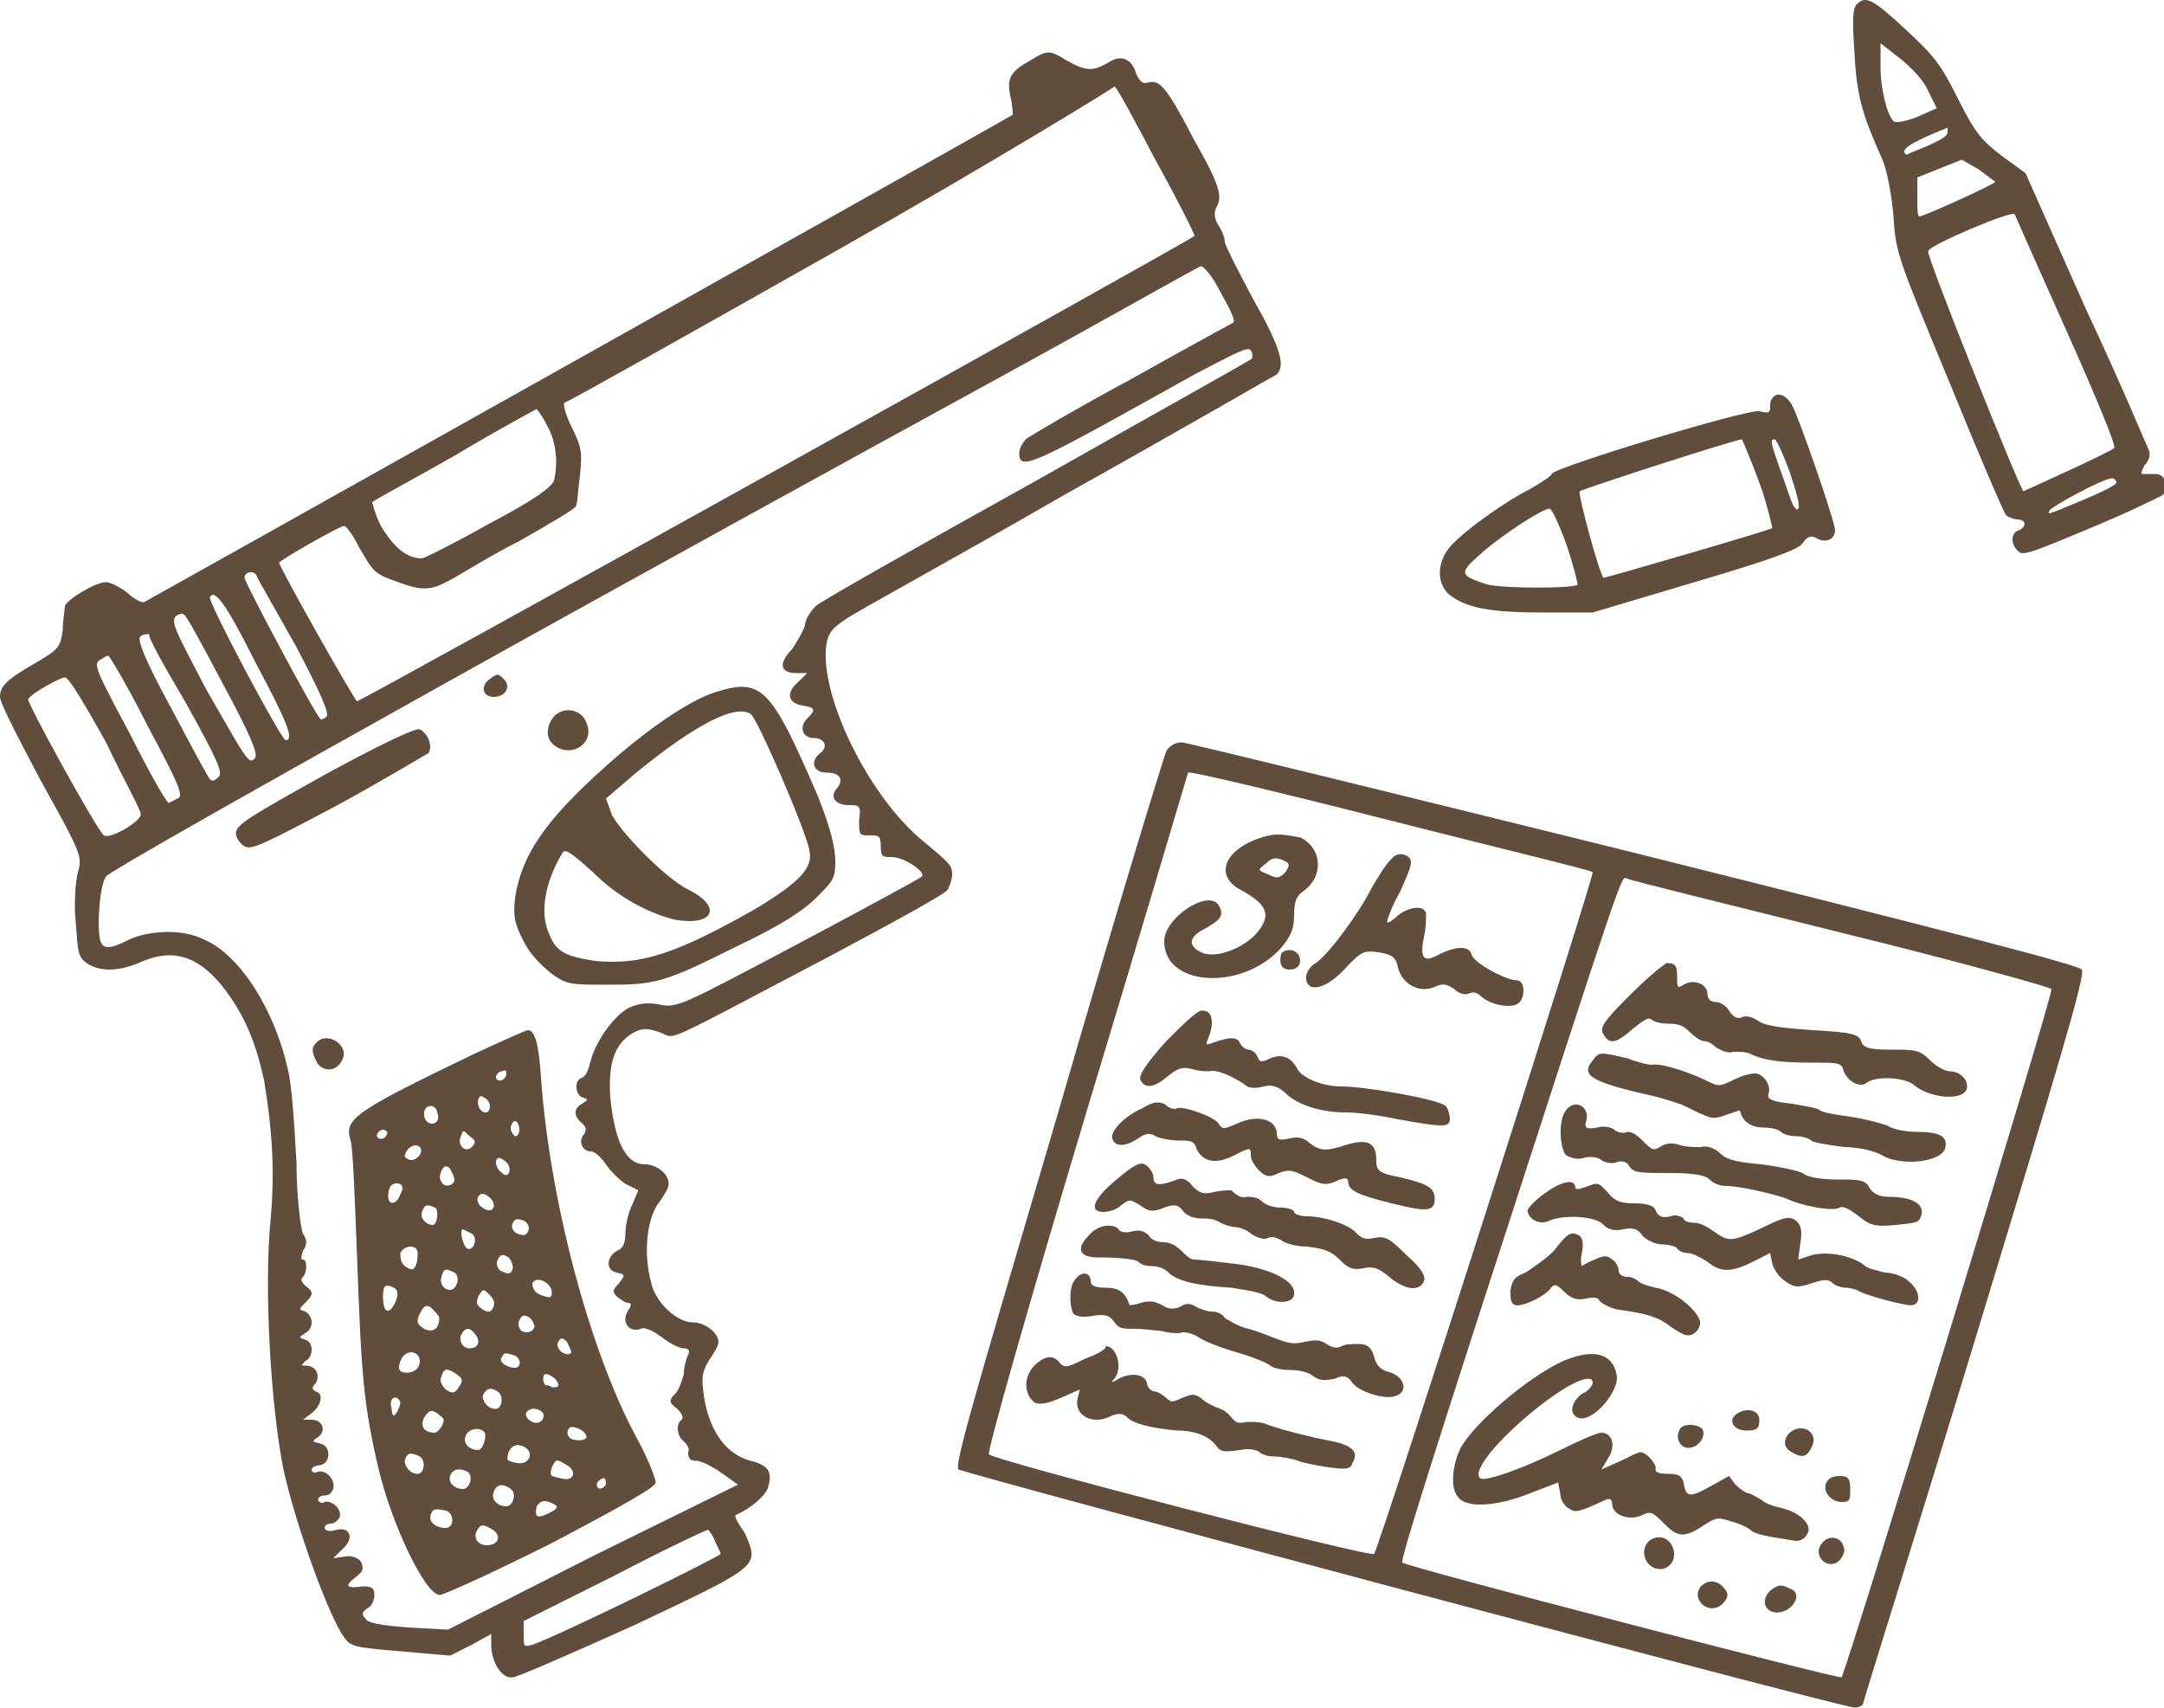 <?xml version="1.0" encoding="UTF-8"?> <svg xmlns="http://www.w3.org/2000/svg" height="78.9" viewBox="0 0 100 78.9" width="100"><g fill="#614d3b"><path d="m85.8.2c-.2.2-.2.8-.1 2.3.1 2 .4 2.9 1.3 4.9.2.5.4 1.5.5 2.6.1 1.7.2 1.9 2.6 7.7 1.3 3.2 2.5 6 2.6 6.1s.4.2.5.2c.4 0 .5.3.1.5-.4.1-.4.7 0 1 .2.2.9-.1 3.3-1.1 1.7-.7 3.1-1.4 3.3-1.5.4-.3.2-1-.3-1-.3 0-.5 0-.6 0s0-.2.1-.4c.2-.2.3-.5.2-.7s-1.3-3.1-2.9-6.5l-2.8-6.3-1.1-.8c-.9-.7-1.2-1-2-2.6s-1.1-2-2.4-3.2c-1.6-1.5-1.9-1.6-2.3-1.2zm3.3 4 .4.8-.9.4c-.5.2-1 .3-1.1.2-.3-.3-.6-1.5-.6-2.5v-1.1l.9.7c.5.4 1.1 1 1.3 1.5zm.9 1.9c0 .2-.3.4-1.8 1-.1.1-.2 0-.2-.1 0-.2.5-.5 2-1.1zm1.4 1.7c.4.3.8.6.8.6 0 .1-3.3 1.6-3.5 1.6-.1 0-.1-.4-.1-.9v-.9l1-.4c.5-.2 1-.4 1-.4 0-.1.4.2.8.4zm4.1 7.5c1.3 2.9 2.3 5.3 2.2 5.4-.2.2-4.2 2-4.2 2-.2-.2-4.5-10.9-4.4-11.1.1-.3 3.9-1.9 4-1.7 0 0 1.1 2.5 2.4 5.4zm2.3 7c0 .1-.6.4-1.3.7-1.9.8-1.9.8-1.8.6s2.5-1.5 2.9-1.5c.1 0 .2.1.2.2z"></path><path d="m47.6 2.8c-.9.5-1.1.8-.9 1.7.1.4.1.8.1.8-.1.1-39.9 22.4-40.1 22.5-.1.1-.5-.1-.8-.4-.4-.3-.8-.5-1-.5-.5 0-1.8.8-1.9 1.1 0 .1-.1.7-.1 1.1-.1.8-.2.9-1.2 1.5-1.4.8-1.7 1.1-1.7 1.6 0 .3.9 2 1.9 3.9 1.9 3.4 1.9 3.5 1.7 4.2-.1.4-.2 1.4-.1 2.3.1 1.4.1 1.6.5 1.9.6.4 1.4.4 2.4 0 1.5-.7 2.7-.4 3.9 1.1 1 1.3 1.5 2.5 1.9 4.3.4 2.4.5 4.3.3 6.5-.3 3.1 0 8.5.6 11.5.5 2.3 1.9 6.3 2.7 7.6.4.6.4.6 2.7.8l2.3.2 1-.5.9-.5v.5c0 .8.5 1.6 1 1.5.2 0 2.7-1.1 5.6-2.4 5.9-2.8 5.8-2.7 5.1-4.3-.3-.4-.5-.8-.4-.8.7-.3 1.4-.9 1.5-1.3.2-.7 0-1-.8-1.2-1.2-.3-2-1.5-2.2-3.2-.1-.8 0-1 .3-1.5.2-.3.4-.6.4-.8 0-.4-.6-.9-1.2-.9-.7 0-1.7-.9-1.9-1.8-.4-1.4-.2-3.1.4-3.8.2-.3.4-.6.4-.8 0-.5-.6-.9-1.1-.9-.9 0-1.4-1.1-1.6-3.1-.1-1.6.2-2.5 1.1-3 .4-.2.6-.2 1.2 0 .8.3-.2.7 8-3.6 2.8-1.5 5.2-2.8 5.3-3s.2-.5.2-.7c0-.4-.1-.5-1.3-1.5-2.6-2.1-4.9-6.9-4.5-9.2.1-.5.3-.7.9-1.1.4-.3 5-2.8 10.2-5.8 5.2-2.9 9.5-5.4 9.7-5.5.4-.4.2-1.2-1.1-3.5-.7-1.3-1.3-2.5-1.3-2.6 0-.2-.1-.5-.3-.8s-.2-.6-.1-.8c.3-.5.2-1-1-3.1-1.3-2.5-1.6-2.8-2.1-2.7-.3.1-.4 0-.6-.4-.2-.7-.7-.9-1.3-.5-.7.4-1 .4-1.9-.1-.8-.5-.9-.5-1.7 0zm5.8 4.6c1 1.8 1.8 3.4 1.8 3.5s-38.5 21.5-38.7 21.5c-.1 0-3.6-6.2-3.6-6.4 0-.1 2.8-1.7 3-1.7.1 0 .4.4.7 1 .7 1.2.7 1.2 1.8 1.6s1.5.4 2.4-.1c.4-.2 1.8-1.1 3.2-1.8 1.4-.8 2.6-1.5 2.6-1.6.1-.1.1-.8.2-1.4.1-1.1.1-1.3-.4-2.3-.3-.6-.4-1.1-.3-1.1s5.8-3.2 12.7-7.1 12.6-7.4 12.7-7.5c.1 0 .9 1.5 1.9 3.4zm3 6.1c.4.7.7 1.3.6 1.4 0 0-2.2 1.2-4.7 2.6-2.6 1.4-4.8 2.7-4.9 2.8s-.3.4-.3.6c0 .9.4.7 8.1-3.6 2.1-1.1 2.5-1.3 2.6-1.1.1.1.1.4 0 .4-.1.1-4.6 2.6-9.9 5.6-5.4 3-10 5.6-10.2 5.8s-.5.6-.5.9c-.1.3-.4.8-.6 1.1-.6.6-.6 1.1.2 1.1h.5l-.4.4c-.6.5-.5 1 .2 1.1.6.1.6.2.2.6s-.2.9.3.9.7.4.3.7c-.5.4-.3.9.3.9s.8.3.5.7c-.4.4-.1.8.5.8.5 0 .6 0 .5.7 0 .7 0 .7.5.7.4 0 .5 0 .5.5s.1.5.5.5c.6 0 1.6.7 1.4.9-.1.1-2.7 1.5-5.7 3.1-5.5 2.9-5.6 3-6.5 2.8-.6-.1-1 0-1.4.2-.7.4-1.5 1.6-1.7 2.4-.1.4-.2.7-.4.8-.4.1-.3.8 0 .9s.3.1 0 .3c-.4.2-.4.6 0 .9.2.2.2.3.1.5-.3.3-.1.8.3.8.2 0 .5.3.7.6s.6.7.9.9l.6.3-.3.7c-.2.4-.3 1-.3 1.3 0 .4-.1.7-.4.8-.5.3-.5.9 0 1 .4.1.4.1.1.5-.3.3-.3.4-.1.6.1.1.4.3.5.3.2 0 .2.1 0 .4-.3.5.1 1 .6.8.2-.1.6.1 1 .4s.8.5 1 .5.3.1.2.3-.2.6-.2.9c-.1.3-.2.7-.4.9-.3.3-.3.4.1.7.2.2.3.4.2.5-.3.2-.2.8.1 1 .1.1.3.3.2.5 0 .3.1.4.4.4.2 0 .8.3 1.2.6l.7.5-6.7 3.3-6.7 3.4-1.8-.1c-1.3-.1-1.9-.2-2-.4-.2-.2-.2-.3.1-.5.2-.1.3-.4.3-.6 0-.3-.1-.4-.5-.4-.8.1-.9 0-.4-.4.4-.3.4-.4.3-.7-.1-.2-.4-.3-.6-.3l-.7.1.4-.4c.6-.5.4-1.1-.3-.9-.3.1-.5 0-.5-.1s.1-.2.3-.2c.1 0 .3-.1.4-.3.1-.4-.4-.8-.7-.7-.1.1-.3 0-.3-.1s.1-.2.3-.2.3-.1.4-.3c.1-.4-.3-.9-.7-.8-.2.1-.3 0-.3-.1s.2-.2.4-.2c.5-.1.5-.9 0-1-.4-.1-.4-.1-.1-.3.4-.3.2-.8-.3-.8h-.4l.4-.3c.4-.3.6-.9.2-1-.2-.1-.2-.2 0-.4.2-.4 0-.8-.5-.8-.2 0-.2 0 0-.2.4-.2.4-.9 0-1-.3-.1-.3-.1 0-.3.4-.2.4-.8 0-1-.3-.1-.3-.1 0-.4.4-.4.4-.5 0-.8-.2-.2-.2-.3-.1-.4.2-.2.2-.8 0-.8-.1 0-.1-.1 0-.4.2-.3.2-.5 0-.8-.1-.2-.3-1.7-.3-3.3-.1-1.7-.2-3.5-.4-4.3-.6-2.7-2.2-5.3-3.9-6-1-.5-2.5-.4-3.4 0-1 .5-1.3.5-1.4-.1s0-2.4.3-2.8c.1-.2 7.2-4.2 15.8-9s19.9-11 25.2-13.9 9.5-5.3 9.6-5.3.5.4.9 1.2zm-31.1 6.2c.4.7.5 1.7.3 2.5-.1.3-.9.9-3 2-1.6.9-3 1.6-3.1 1.6-.7 0-1.3-.5-1.9-1.5-.3-.6-.4-1.1-.4-1.1.1-.1 1.8-1 3.9-2.2 2-1.2 3.7-2.1 3.7-2.1.1.1.3.4.5.8zm-11.6 10.2c1.1 2.1 1.5 3 1.4 3.2-.1.1-.3.2-.3.1-.2-.1-3.5-6.3-3.5-6.5 0-.3.5-.4.6 0 .1.2.9 1.6 1.8 3.2zm-1.9.7c1.5 2.8 1.8 3.6 1.4 3.6-.2 0-3.6-6.4-3.5-6.6.2-.4.7.2 2.1 3zm-1.5 1c1.3 2.4 1.6 3.2 1.5 3.4-.3.4-.4.1-2.3-3.2-1.3-2.5-1.6-3-1.4-3.3.1-.1.3-.2.4-.1.1 0 .9 1.5 1.8 3.2zm-1.7.9c1.5 2.7 1.7 3.2 1.5 3.4s-.3.2-.4.1-.9-1.6-1.8-3.3c-1.2-2.2-1.6-3.2-1.4-3.3.1-.1.3-.1.4-.1-.1.1.7 1.5 1.7 3.2zm-1.8 1c1.5 2.8 1.7 3.3 1.4 3.4-.2.1-.4.2-.4.2-.1 0-.9-1.4-1.8-3.2-1.5-2.8-1.7-3.2-1.4-3.4.2-.1.3-.2.4-.2 0-.1.9 1.4 1.8 3.2zm-1.9.8c.8 1.7 1.6 3.1 1.6 3.3.1.3-1.4 1.2-1.7 1s-3.6-6.2-3.5-6.3c.2-.3 1.5-1 1.7-1s1 1.4 1.9 3zm28.1 36.8c.1.3.3.6.3.7s-7.3 3.7-8.7 4.2c-.4.1-.4.1-.4-.5v-.6l4.2-2.1c2.3-1.2 4.2-2.1 4.3-2.1 0-.1.2.2.3.4z"></path><path d="m22.6 31.4c-.4.3-.3.8.2.8.6 0 .8-.5.5-.8s-.3-.3-.7 0z"></path><path d="m33 32c-1.2.4-3.1 1.7-5 3.4-2.8 2.5-3.9 4.1-4.2 6.1-.1.9 0 1.2.4 2 .3.6.8 1.1 1.3 1.5.7.5.9.5 2.6.5 2.2 0 2.6-.1 6-1.8 1.9-.9 3-1.6 3.6-2.2.8-.8.9-.9.9-1.7 0-.6-.2-1.5-.8-3-2.2-5.1-2.6-5.5-4.8-4.8zm1.7 1c.3.2 2.6 5.5 2.7 6.3.2.8-.5 1.5-2.5 2.7-3.7 2.1-5.3 2.6-7.4 2.4-1.3-.2-1.8-.4-2.1-1.2-.5-1-.2-2.5.6-3.8.1-.2.4 0 1.4.9 1.2 1.2 2.6 1.9 3.8 2.2 1.8.3 2.2-.6.6-1.4-1-.5-2.9-2.4-3.5-3.4l-.3-.8 1.4-1.2c2.7-2.2 4.6-3.2 5.3-2.7z"></path><path d="m25.6 33.1c-.4.5-.4 1.1.1 1.4.8.5 1.8-.2 1.4-1.1-.2-.6-1-.8-1.5-.3z"></path><path d="m15 35.8c-3.4 1.9-4.1 2.3-4.1 2.7 0 .2.2.5.4.6.3.2.9-.1 4.3-1.9 2.2-1.2 4-2.3 4.2-2.4.2-.3 0-.9-.4-1.1-.2-.1-2.2.9-4.4 2.1z"></path><path d="m21.9 48.7c-5.6 2.7-6 3-5.7 4 .1.2.2 2.7.3 5.4.2 5.5.3 6.8 1 9.8.6 2.5 2.1 5.7 2.8 5.8.2 0 2.4-1 5.2-2.4 3.6-1.9 4.8-2.6 4.8-2.8s-.4-1.2-.9-2.1c-2.2-4.1-4-11-4.4-16.6-.1-1.6-.3-2.2-.6-2.2-.1 0-1.2.5-2.5 1.1zm1.5.9c0 .2-.2.4-.4.3s0-.4.2-.4c.2-.1.2 0 .2.1zm-.8 1.7c-.2.3-.6-.1-.5-.5.1-.2.1-.2.4 0 .1.1.2.3.1.5zm-2.4.1c.2.4-.2.7-.5.4-.2-.3-.1-.7.2-.7.1 0 .3.1.3.3zm3.8.8c0 .2-.1.3-.2.3-.1-.1-.2-.2-.2-.4 0-.1.1-.3.2-.3s.2.2.2.4zm-6.1.1c0 .2-.2.4-.4.3s0-.4.2-.4c.1 0 .2.1.2.1zm3.9.7c-.3.3-.7-.1-.5-.5.1-.3.1-.3.4 0 .3.2.3.3.1.5zm-2.4 0c.2.2-.1.6-.4.6-.1 0-.3-.1-.3-.2.1-.4.5-.6.7-.4zm4 .7c.3.3.1.8-.2.5-.3-.2-.4-.7-.1-.7 0 0 .2.1.3.2zm-2.4.8c0 .3-.5.4-.6.1-.1-.1-.1-.3 0-.5s.2-.3.4-.1c.1.2.2.4.2.5zm-2.4.4c0 .1-.1.3-.2.5-.3.4-.6.1-.4-.5.1-.3.6-.3.6 0zm4.1.5c.3.4 0 .7-.4.4-.2-.1-.3-.4-.2-.5.1-.2.3-.2.6.1zm-2.6.4c.2.1.1.8-.1.8-.3 0-.6-.3-.5-.6s.2-.4.6-.2zm4.3 1.1c-.1.2-.2.2-.5.1-.2-.1-.3-.3-.2-.5s.2-.2.5-.1c.2.1.3.3.2.5zm-2.6.1c.3.2.1.8-.2.7-.2-.1-.4-.9-.2-.9 0 0 .2.1.4.2zm-2.5.9c0 .1 0 .4-.1.6s-.2.2-.5 0c-.2-.2-.2-.4-.2-.6.2-.4.8-.4.8 0zm4.4.7c-.1.3-.2.3-.6.1-.1-.1-.2-.3-.1-.5s.2-.3.5-.1c.1.1.2.3.2.5zm-2.7.2c.3.2.1.8-.2.8s-.5-.3-.4-.6c.1-.4.2-.4.6-.2zm4.5.9c0 .3-.1.3-.6.1-.2-.1-.3-.3-.3-.5.2-.4.9 0 .9.4zm-7.3-.2c.2.1.2.3.1.6-.3.7-.6.6-.6-.2 0-.5.1-.6.5-.4zm4.6.9c-.1.2-.2.3-.5.1s-.3-.3-.2-.6c.2-.3.2-.4.5-.1.2.2.3.4.2.6zm-2.5.5c0 .5-.3.7-.7.5-.3-.2-.4-.3-.2-.7s.3-.4.5-.3c.2.2.4.4.4.5zm4.4.4c-.1.3-.4.3-.6.2-.1-.1-.2-.3-.1-.5s.2-.3.5-.1c.1.1.2.3.2.4zm-2.7.4c.2.3.1.6-.3.6-.3 0-.5-.3-.4-.6.2-.4.4-.4.7 0zm4.4.8c-.1.1-.2.1-.4 0s-.3-.4-.2-.5c.1-.2.2-.2.4 0 .1.2.2.4.2.5zm-7 .4c0 .4-.4.6-.8.5-.2-.1-.2-.2-.1-.5.2-.6.9-.5.9 0zm4.3-.3c.4.1.4.6.1.6-.4 0-.8-.3-.6-.5.1-.2.1-.2.5-.1zm-2.6.9c.3.2.3.3.1.6s-.3.3-.6.1c-.2-.2-.3-.4-.2-.6.1-.4.3-.4.7-.1zm4.7.5c0 .1-.1.1-.3.1-.1-.1-.3-.1-.3-.1s-.1-.1-.1-.3.1-.3.4-.1c.2.1.3.3.3.4zm-2.8.3c.3.2.2.8-.1.8-.4 0-.6-.4-.6-.6.2-.4.4-.4.7-.2zm-4.5.5c0 .1-.1.4-.2.5-.1.2-.2.1-.2-.2-.1-.3 0-.5.1-.5.1-.1.3.1.3.2zm2 .8c0 .3-.3.6-.4.6-.5 0-.7-.3-.5-.7.2-.3.3-.4.6-.2.1.1.3.2.3.3zm4.5-.4c.3.2 0 .7-.4.5-.2-.1-.3-.2-.3-.4.1-.2.4-.3.7-.1zm2.1 1.2c0 .2-.7.2-.8 0-.1-.1-.1-.3 0-.4.1-.2.8.1.8.4zm-4.7-.2c.1.2-.1.8-.3.8-.4 0-.7-.3-.6-.6.1-.4.7-.5.9-.2zm1.9.7c.4.3.1.8-.4.7s-.5-.1-.4-.5c.2-.4.5-.4.8-.2zm-4.9.4c.3.2.2.8-.1.8-.4 0-.6-.4-.6-.6.1-.4.3-.4.7-.2zm6.8.4c.5.3.3.8-.3.6-.5-.1-.5-.1-.4-.5.2-.4.2-.4.7-.1zm-4.6.3c.3.2.1.8-.2.8-.4 0-.7-.3-.6-.6s.4-.4.8-.2zm6.4.6c-.2.3-.5.2-.4-.1.1-.1.2-.2.3-.2s.1.2.1.3zm-4.4.2c.3.2.1.8-.2.8-.4 0-.7-.3-.6-.6.1-.4.4-.5.8-.2zm2 .7c.2.1.2.2-.2.4-.6.3-.7.2-.6-.3.2-.3.4-.3.8-.1zm-5 .3c.4.1.4.8 0 .8-.5 0-.8-.3-.7-.6s.2-.3.7-.2zm2.2.9c.4.3.2.7-.3.7-.4 0-.6-.3-.5-.6.2-.4.3-.4.8-.1z"></path><path d="m14.6 48.2c-.2.2-.2.4 0 .8.2.5.9.6 1.2 0 .4-.7-.7-1.4-1.2-.8z"></path><path d="m81.9 18.4c-.1.1-.1.3-.1.4 0 .3-.1.3-.5.2-.6-.1-9.5 2.6-9.6 2.9 0 .1-.5.4-1 .7-1.2.6-3.3 2.1-3.8 2.8s-.5 1.6.1 2.1c.8.6 1.9.8 4.3.8h2.3l4.7-1.4c3.4-1 4.8-1.5 5-1.8s.4-.4.7-.2c.4.2.8 0 .8-.4s-1.7-5.3-2-5.8-.7-.6-.9-.3zm-.6 3.9c.4 1.1.6 2.1.6 2.1-.1.1-7.7 2.3-7.8 2.3-.2-.2-1.2-3.9-1.1-4s7.2-2.4 7.5-2.4c0 0 .4.9.8 2zm1.4-.5c.3.9.5 1.6.4 1.7s-.1 0-.2-.1-.3-.8-.6-1.6c-.5-1.4-.5-1.5-.3-1.5.1 0 .4.7.7 1.5zm-10.3 3.4c.3.9.5 1.7.5 1.8 0 .2-3.5.2-4.2 0-1.2-.4-1.3-.5-.4-1.3 1.1-1 3-2.2 3.3-2.2.1 0 .4.6.8 1.7z"></path><path d="m53.9 34.7c-.1.2-2.4 7.7-5 16.7-4.1 13.9-4.8 16.3-4.6 16.5.3.2 40.8 11 41.4 11 .2 0 .4-.1.4-.2s2.4-7.7 5.2-16.9c3.8-12.5 5.1-16.8 4.9-17-.1-.2-6.3-1.8-20.7-5.4-11.3-2.8-20.7-5.1-20.9-5.1-.3 0-.6.2-.7.4zm10.3 3.2c5.1 1.3 9.3 2.3 9.4 2.4s-9.8 31-10.1 31.5c-.1.2-17.5-4.3-17.8-4.6-.1-.1 1.8-6.8 4.5-15.8 2.6-8.6 4.7-15.7 4.7-15.7 0-.1 4.2.9 9.3 2.2zm20.9 5.2c5.3 1.3 9.6 2.5 9.7 2.6.1.2-9.5 31.6-9.7 31.8-.1.1-20.1-5.1-20.3-5.3-.1-.1 1.5-5.1 3.5-11.3 7-21.6 6.6-20.4 6.9-20.3.2.1 4.7 1.2 9.9 2.5z"></path><path d="m58 38.8c-1.5.6-1.8 1.7-.7 2.3 1.3.7 1.5 1.2.7 2.1-.7.7-1.9 1.1-2.5.8s-.6-.7.2-1.1c.7-.4.9-.6.6-1.1-.5-.7-2.5.6-2.5 1.7 0 2.1 3.6 2.3 5.4.3.4-.5.6-.8.6-1.5 0-.6.1-.9.4-1.1 1-.7.9-2-.1-2.5-1-.2-1.3-.2-2.1.1zm1.4 1c.2.1.2.2 0 .5-.3.3-.4.3-.8.1-.5-.2-.5-.2-.1-.5.3-.3.5-.3.9-.1z"></path><path d="m64.2 39.8c-.2.2-.5.7-.8 1.2-.6 1.2-2 3.1-2.6 3.5-.5.3-.6.9-.2 1.1.4.1 1-.2 1.7-1 .6-.6.7-.7 1.4-.6.6.1.8.2.9.7.2.8 1 1.2 1.7.9.4-.2.6-.1.9.1.2.2.5.3.7.2s.4 0 .5.1c.4.4 1.3.6 1.7.4s.4-1.1 0-1.1c-.5 0-2-.8-2.1-1.2s-.7-.4-1.5 0c-.7.4-.9.2-.7-.8.1-.4.1-.9.1-1.1-.1-.4-.8-.3-1.3.1-.2.2-.5.4-.5.3s.2-.7.6-1.4c.5-1.1.6-1.4.4-1.6-.3-.2-.6-.2-.9.2z"></path><path d="m59.2 44.1c-.1.4 0 .7.4.7s.6-.3.4-.7c-.1-.1-.2-.2-.4-.2s-.4.1-.4.2z"></path><path d="m53.9 48.1c-.9 1-1.3 1.6-1.2 1.8.2.4.6.4 1.3-.2.5-.4.7-.4 1.1-.3.3.1.6.1.8.1.3-.1 1 .2 1.6.6.2.2.5.2.9.1s.7 0 1.1.4c.6.5 1.6.8 2.7.8.4 0 1.4.1 2.3.3 2.2.4 2.5.4 2.5 0 0-.2-.1-.5-.2-.6-.3-.3-3.7-.9-4.8-.9-.9 0-1.9-.4-2.1-.9-.3-.5-.7-.6-1.2-.4-.4.2-.5.2-.6-.1-.1-.2-.3-.3-.4-.3s-.3-.1-.4-.3c-.1-.3-.5-.3-1.3 0-.3.1-.3.1-.1-.4.2-.6.1-1.1-.3-1.1-.2-.1-.9.6-1.7 1.4z"></path><path d="m52.8 51.2c-.9.4-1.5 1.1-1.4 1.4.1.4.6.4 1.2 0 .3-.2.5-.3.8-.1.2.1.7.2 1.1.2.5 0 .7 0 .8.4.3.6.9.7 1.7.3s.8-.4.8 0c0 .2.2.5.4.7.3.3.5.3.9.1.5-.2.7-.1 1.3.2s.8.4 1.3.2c.4-.2.6-.2.6 0 0 .4.4.6 2 1s2 .4 2-.2c0-.5-.3-.7-1.6-1-1-.2-1.1-.3-1.1-.8 0-.8-.4-1-1.4-.7-.9.3-1.2.3-1.7-.1-.2-.2-.5-.3-.9-.2-.5.1-.6.1-.6-.3-.1-.6-.9-.8-1.8-.4-.7.3-.7.3-.9 0s-1.6-.8-1.9-.7c-.1.1-.4 0-.6-.2-.3-.1-.5-.1-1 .2z"></path><path d="m51.6 54.5c-1.1.9-1.3 1.5-.6 1.5.2 0 .6-.1.8-.3.4-.3.4-.3.9 0 .4.3.6.3 1.1.1s.7-.1.9.2c.2.2.5.3.8.3s.6 0 .9.2c.2.1.5.2.7.2.1 0 .5.1.7.3.3.2.6.3.8.2s.4 0 .6.1c.1.1.6.3 1.2.3.8.1 1.1.2 1.5.6s.6.5 1.1.4.7 0 1.2.4c.7.6 1.4.7 1.6.2.1-.2-.1-.6-.8-1.2-.8-.8-1-.9-1.5-.8-.4.1-.6 0-.8-.2-.3-.4-1.5-.8-2.3-.8-.3 0-.6-.1-.6-.2s-.3-.2-.6-.2-.7-.1-.9-.3-.5-.2-.7-.2c-.2.1-.5-.1-.7-.3-.2 0-.5 0-.9.1s-.6 0-.9-.3c-.2-.3-.5-.4-.7-.3-.8.3-1.1.3-1.1-.1 0-.2-.2-.5-.4-.6s-.5 0-1.3.7z"></path><path d="m50.3 57.1c-.6.6-.4 1 .4 1 1.2 0 1.8.1 1.9.2s.3.2.6.2.6.1.8.3c.4.4 1.3.6 2.9.7.6.1 1.4.2 1.6.4.5.4 1.3.3 1.3-.1.1-.6-1.1-1.2-2.7-1.4-.8-.1-1.7-.2-1.9-.2s-.4-.2-.6-.4-.5-.4-.8-.4-.6-.1-.7-.3c-.2-.2-.4-.3-.8-.2-.3.1-.6 0-.6-.1-.3-.3-1-.2-1.4.3z"></path><path d="m49.7 59.1c-.3.3-.3 1.2-.1 1.6.1.1.4.2.9.1.6-.1.8 0 1 .3s.4.3 1 .3c.4 0 1 .1 1.2.1.3.1.6.1.8.1.2-.1.6 0 .9.2s1.1.5 1.8.7 1.4.5 1.5.6.5.2.9.2.9.1 1.1.3c.3.2.5.2 1 .1.4-.2.6-.1.8.2.3.4 1.5.8 2 .6.6-.2.4-.9-.3-1.1-.4-.1-.6-.3-.7-.7s-.3-.6-.7-.6c-.3 0-.6 0-.8.1s-.4.1-.7-.1-.5-.2-1-.1c-.4.1-.7.1-1.2-.1-.3-.1-1-.4-1.4-.5-.5-.1-.9-.4-1.1-.5-.1-.2-.4-.3-.6-.3s-.5-.1-.7-.2c-.3-.2-.5-.2-.8 0-.3.1-.5.1-.8-.1-.4-.2-.6-.2-1-.1-.2.1-.5.1-.5.1-.2-.6-.5-.8-1.1-.8-.5 0-.7-.1-.7-.3 0-.4-.4-.5-.7-.1z"></path><path d="m50.1 62.8c-.8.4-.9.4-1.1.2-.3-.4-.7-.4-1.2.1s-.5 1.3 0 1.7c.2.1.5.1 1.2-.2l.9-.4-.1.4c-.2.8.7 1.3 1.6.8.3-.1.5-.1.7.1.3.3 1.2.5 2.3.6.9 0 1.5.3 1.8.7.2.3.4.3 1.1.2.4-.1.8 0 .9.1s.4.2.7.2.8.1 1.1.2c.2.1.8.2 1.4.3.8.1 1 .1 1.1-.2.3-.5 0-.8-.9-1-1.1-.2-2.6-.6-3.1-.8-.2-.1-.6-.1-.9-.1-.4.1-.5 0-.6-.1s-.3-.4-.6-.5-.7-.3-.9-.5c-.3-.2-.4-.2-.9 0-.4.2-.5.2-.7 0-.1-.1-.4-.3-.5-.3-.2 0-.4-.2-.4-.4-.1-.4-.7-.5-1.3-.2-.3.2-.4.2-.2 0 .4-.5.1-1.5-.4-1.5 0 .2-.5.4-1 .6z"></path><path d="m75.2 46.1c-1.1 1.1-1.3 1.4-1.1 1.7.3.5.6.4 1.4-.3.5-.4.7-.5.8-.4s.4.2.8.2c.5 0 .7.1 1 .4.2.2.5.4.6.4.2 0 .4.1.6.3.2.1.5.3.8.2.3 0 .6 0 .8.1.6.3 1.4.4 2.8.4 1.3 0 1.4 0 1.5.4.2.5.8.8 1.1.5.5-.3 1.7-.2 2.1.1.8.7 2.5.8 2.5.1 0-.4-.4-.7-.8-.7-.2 0-.6-.2-.9-.5-.5-.5-.7-.5-1.8-.5s-1.3-.1-1.4-.4-.4-.4-2.2-.5c-1.5-.1-2.2-.2-2.5-.4s-.6-.3-.8-.2-.4 0-.6-.3c-.1-.2-.4-.4-.6-.4s-.4-.1-.4-.4c0-.4-.6-.7-1.1-.4-.3.2-.3.1-.3-.4s-.1-.6-.5-.6c-.4.3-.8.6-1.8 1.6z"></path><path d="m73.6 49c-.6.7 0 1 2.6 1.6.5.1 1.1.3 1.4.4s.8.4 1.1.5c.4.2.6.2 1.1 0 .3-.1.6-.2.6-.2.1.5.5.8 1.1.8.4 0 .7.1.8.2s.4.2.7.2.6.1.7.2.8.2 1.5.3c.7 0 1.5.2 1.8.4.9.5 2.8.3 2.9-.4.1-.5-.3-.7-1.3-.7-.5 0-1.1-.1-1.4-.3-.3-.1-1-.3-1.7-.4s-1.3-.2-1.4-.3-.7-.2-1.3-.3c-.9-.1-1.1-.2-1.1-.4.2-.4-.2-1-.6-1-.2 0-.6.1-1 .3-.6.3-.7.3-1.1.1-1-.5-2.3-.9-2.7-.8-.1 0-.6-.1-1.1-.3-1.3-.3-1.3-.3-1.6.1z"></path><path d="m72.3 51.4c-.3.5-.2 1.8.1 2 .2.1.5.2.8.1s.7 0 .8.1.5.2.7.1c.3-.1.5 0 .6.2.2.3.5.3 1.8.3 1.2 0 1.7.1 1.9.3s.5.3.8.3c.6 0 2.3.4 2.8.6.6.3 2.1.6 2.4.4.2-.1.5.1.9.4.5.4.7.5 1.7.4s1.1-.1 1.2-.5c.1-.5-.5-.8-1.5-.8-.4 0-.7-.1-.9-.4-.2-.4-.5-.4-1.5-.4-.7 0-1.4-.1-1.6-.3-.2-.1-1.1-.3-1.9-.4-1.1-.1-1.6-.2-1.9-.5-.2-.2-.6-.4-.9-.3-.3 0-.7 0-1-.1s-.6-.1-.9.1-.4.1-.8-.3c-.3-.3-.5-.4-.7-.4-.2.1-.5 0-.6-.1s-.5-.2-.8-.1c-.5.1-.6 0-.5-.3.2-.7-.6-1.1-1-.4z"></path><path d="m71.3 55.2c-.4.3-.8.7-.7.8.1.4.6.6 1 .4.7-.3 2.2-.2 2.5.2.2.2.5.3.9.2.5-.1.7 0 .9.3.2.2.6.4.9.4s.7.1.7.2c.1.1.3.2.5.2s.6.2.9.4c.6.5 1.1.5 2.1 0l.8-.4.1.5c.1.3.3.6.6.8.4.3.6.3 1.2.1s.8-.2 1 0c.1.1.4.2.6.2s.5.1.5.1c.2.2 2.4.8 2.6.7.4-.1.3-.7-.2-1.1-.2-.2-.7-.4-1.1-.4-.4-.1-.8-.2-.9-.3-.6-.5-1.8-.7-2.5-.5l-.6.2.1-.8c.1-.6 0-.8-.2-1-.3-.2-.5-.2-1.5.3-1.5.7-1.6.7-2.3.2-.3-.2-.6-.4-.9-.4s-.5-.1-.5-.2c-.1-.1-.4-.2-.6-.1-.4.1-.6 0-.7-.3-.1-.2-.4-.3-1-.3s-.9-.1-1.2-.5c-.4-.4-.4-.5-.9-.3-.3.1-.5.2-.6.1 0-.5-.7-.3-1.5.3z"></path><path d="m71.8 57.8c-.4.4-1 .8-1.3 1-.5.2-.6.3-.7.8 0 .4 0 .6.2.7.3.1 1.2-.3 1.6-.7.2-.3.3-.3.7.1.3.3.6.4 1 .3s.6 0 .6.1c.1.1.4.3.8.4 1.5.2 2 .4 2.5.8.3.2.6.4.8.4.4 0 .7-.5.5-.8-.3-.6-1.3-1.3-2-1.4-.4-.1-.7-.2-.8-.3s-.3-.2-.5-.2-.4-.1-.4-.3c0-.1-.1-.4-.3-.5-.2-.2-.4-.2-.8 0-.3.1-.6.3-.6.3s-.1-.2 0-.6c.1-.5 0-.7-.1-.8-.4-.2-.5-.2-1.2.7z"></path><path d="m72.2 62.9c-1.7.8-4.1 2.9-4.7 4-.4.8-.5 1.9-.1 2.3.4.5 1.8.4 3.3-.2l1.3-.5.1.5c0 .3.2.6.4.7.3.2.4.2 1.7-.4.2-.1.3 0 .3.2 0 .5.8.8 1.4.5.4-.2.5-.1 1 .4.6.6.9.7 1.8.1.6-.4.7-.4 1.3-.2.4.1.8.3.9.4.2.2.8.3 2.1.5.2 0 .4-.1.5-.3.3-.4-.3-1-1.1-1.2-.4-.1-.8-.2-1-.4-.2-.1-.5-.3-.6-.3s-.4-.2-.6-.4l-.3-.4-.9.5c-.9.5-1.1.5-1.2-.2-.1-.3-.2-.4-.7-.4s-.6-.1-.6-.2c.1-.2-.4-.8-.7-.8-.1 0-.5.2-.9.4l-.9.4.3-.5c.4-.6.2-1.2-.3-1.2-.2 0-1.1.4-1.9.8-1.6.8-3.5 1.5-3.7 1.3-.4-.3.8-1.8 2.7-3.3 1.4-1.1 2.5-1.6 2.5-1.1 0 .1-.2.4-.5.5-.5.4-.6.9-.2 1.1.7.3 2-1.3 1.8-2-.2-1-1.1-1.2-2.5-.6z"></path><path d="m80.3 65.3c-.5.3-.2.8.4.8.5 0 .6-.1.6-.5s-.5-.6-1-.3z"></path><path d="m77.6 66.1c-.2.4.1.8.4.8.5 0 .8-.5.7-.8s-1-.4-1.1 0z"></path><path d="m82.7 66.2c-.3.3-.3.7.1.9.5.3.7.2.9-.2.4-.7-.4-1.2-1-.7z"></path><path d="m84.4 68.5c-.2.4.2.9.7.9.4 0 .4-.1.4-.6s-.1-.6-.5-.6c-.3 0-.5.1-.6.3z"></path><path d="m76.2 71.2c-.5.5-.1 1.3.5 1.3.5 0 .8-.5.6-1s-.7-.6-1.1-.3z"></path><path d="m84.2 71.3c-.5.6.3 1.3.8.8.1-.1.3-.4.2-.6-.1-.5-.7-.6-1-.2z"></path><path d="m78.6 73.3c-.5.6.4 1.4 1 .8.3-.3.3-.5 0-.8s-.7-.3-1 0z"></path><path d="m81.8 73.5c-.4.4-.3.9.2 1 .8.1 1.4-.9.7-1.1-.4-.2-.5-.2-.9.1z"></path></g></svg> 